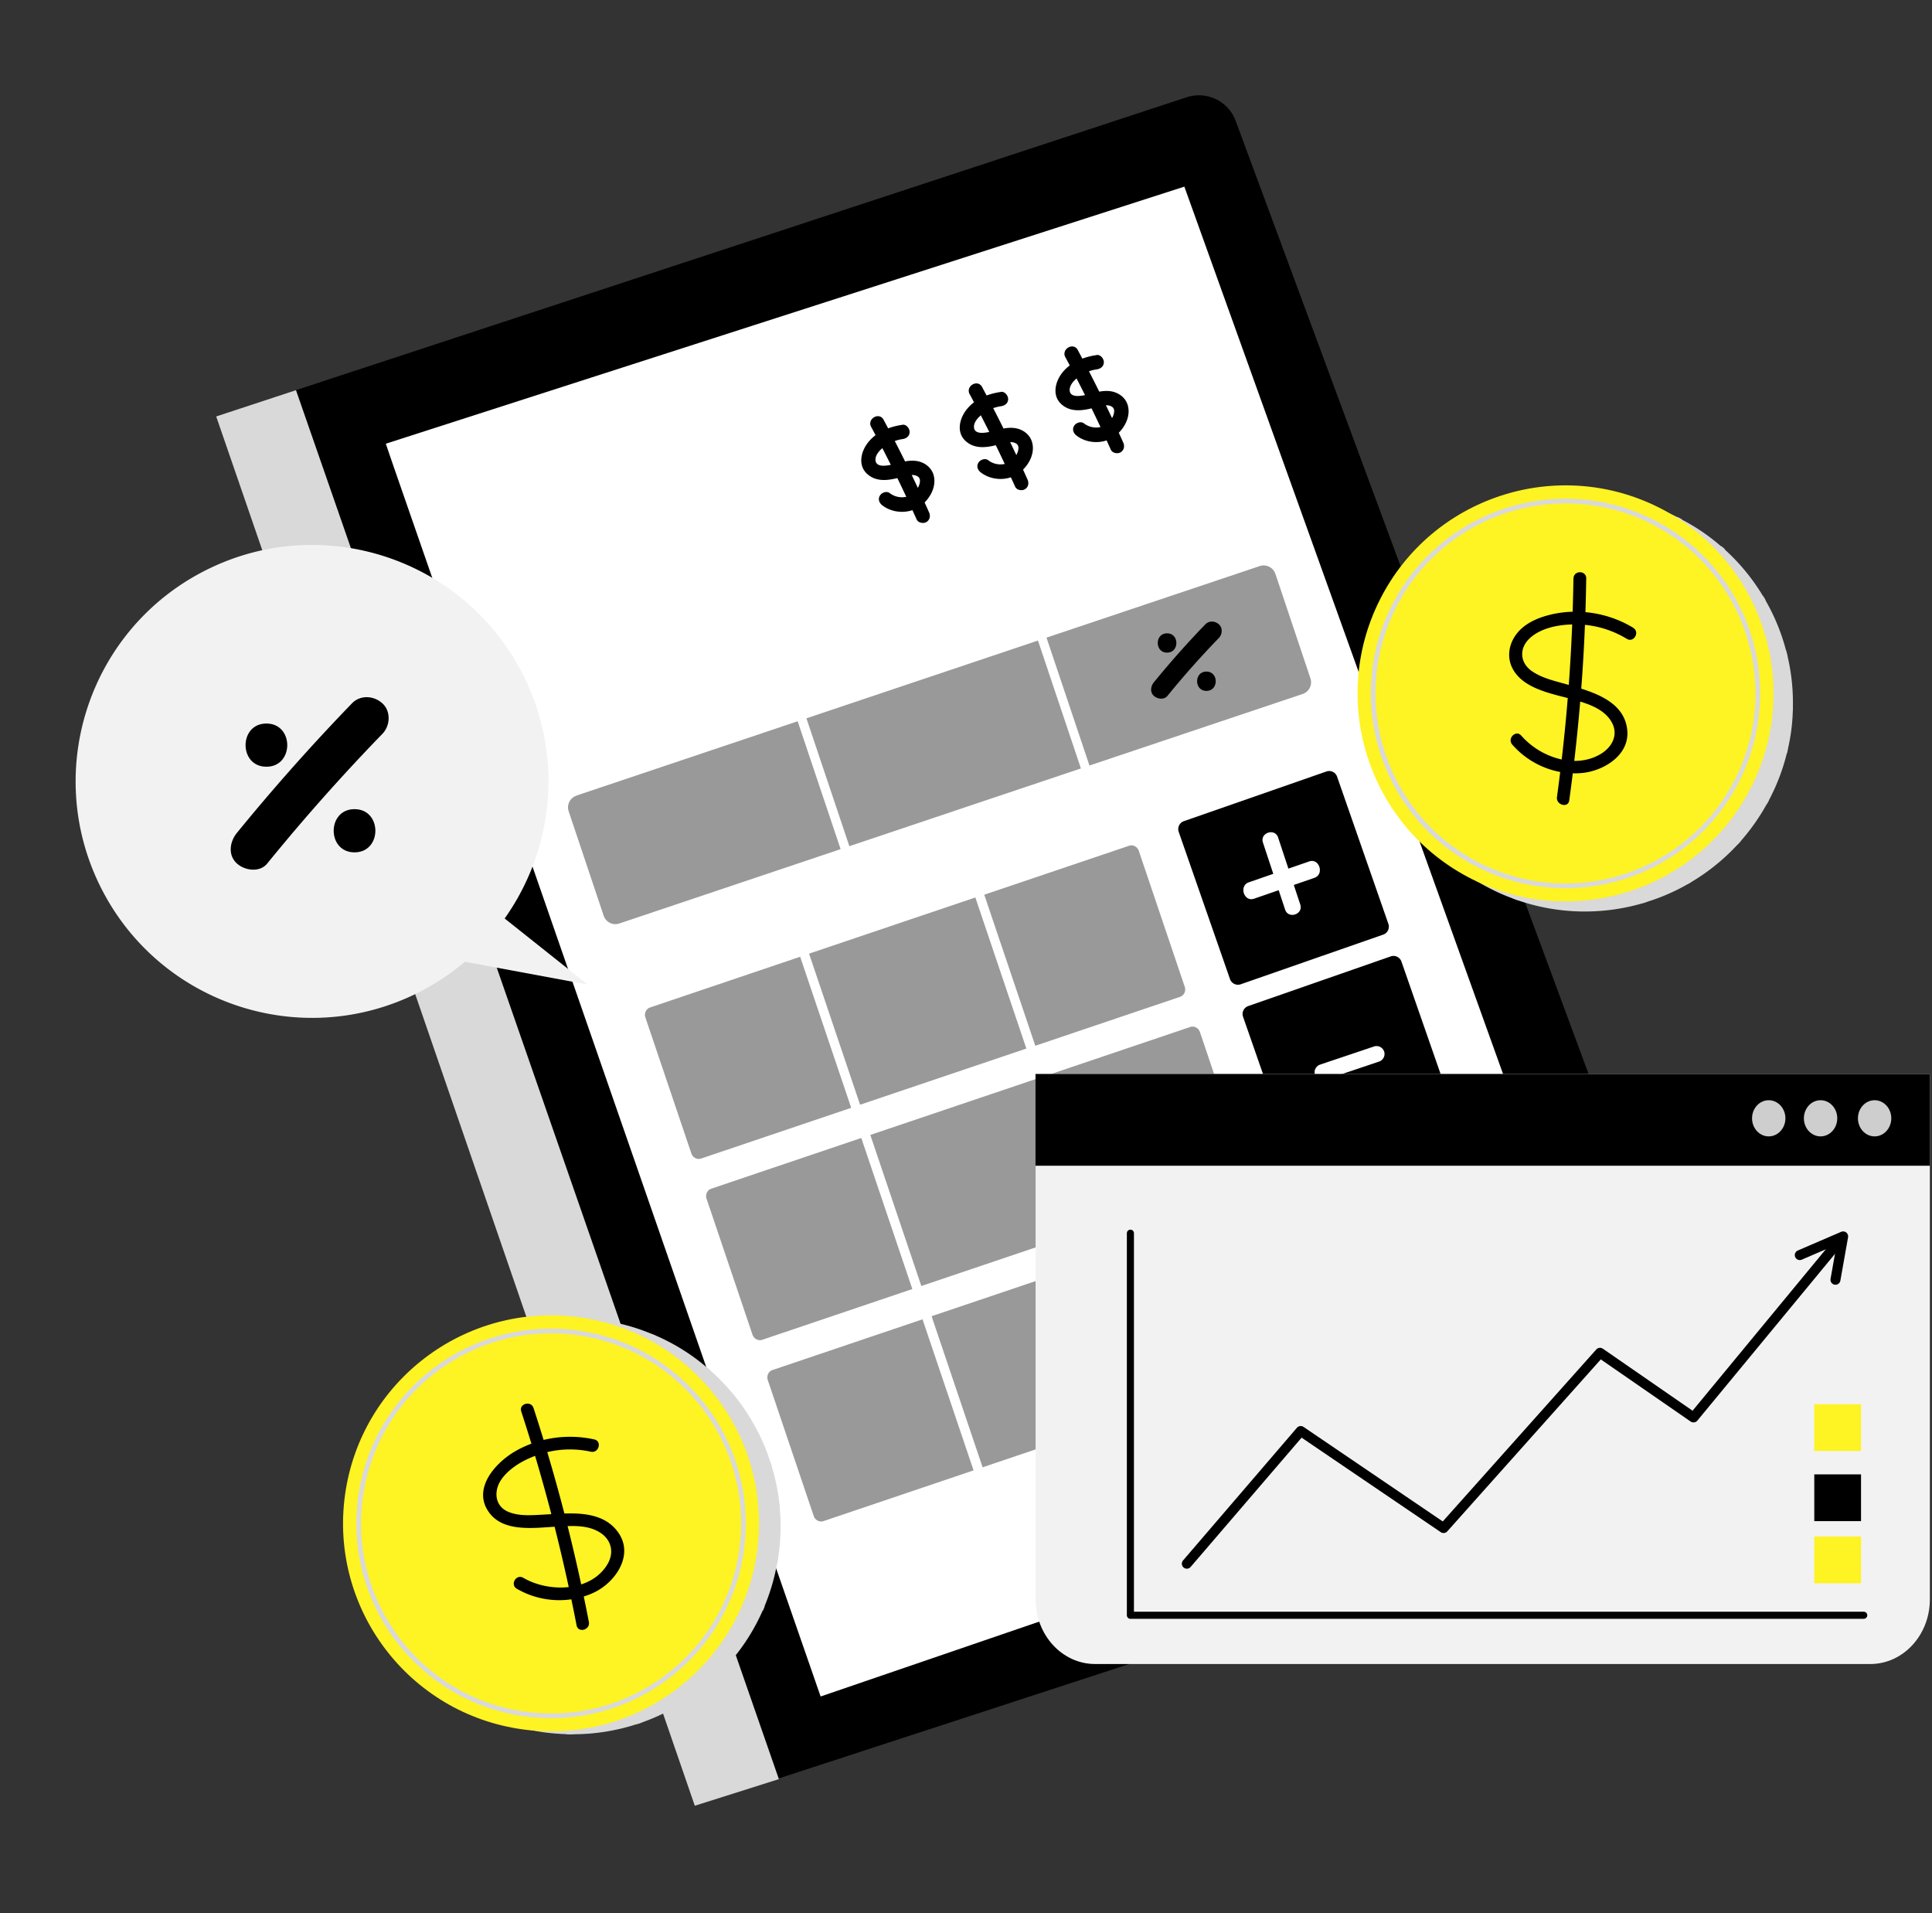 <svg xmlns="http://www.w3.org/2000/svg" width="202" height="200" fill="none"><rect width="100%" height="100%" fill="#333333" stroke="none"/><g clip-path="url(#a)"><path fill="#000" d="M177.241 154.64 83.67 185.179l-11.03 3.593-50.038-145.24 8.345-2.747 93.143-30.623a4.096 4.096 0 0 1 5.107 2.476l50.624 136.696a4.09 4.09 0 0 1-2.58 5.306"/><path fill="#D9D9D9" d="m81.435 185.984-8.794 2.788L22.6 43.532l8.346-2.747z"/><path fill="#fff" d="m170.15 148.457-1.87.647-82.48 28.242L41.048 48.462l-.71-2.078L123.83 19.51z"/><path fill="#000" fill-opacity=".4" d="m60.265 83.169 23.134-7.77 4.491 13.368-23.134 7.77a1.29 1.29 0 0 1-1.64-.814L59.46 84.819c-.23-.679.136-1.42.815-1.64zm48.26-16.208L84.316 75.09l4.488 13.367 24.209-8.128zm24.829-6.958 3.656 10.904a1.29 1.29 0 0 1-.815 1.64l-22.288 7.478-4.491-13.369 22.288-7.478c.679-.23 1.42.136 1.64.815zm-65.392 45.318 15.698-5.305 5.337 15.792-15.698 5.305c-.407.136-.867-.104-1.013-.532l-4.805-14.215c-.146-.428.074-.909.48-1.045m34.017-11.501-17.386 5.872 5.333 15.793 17.386-5.871zm17.089-4.875 4.804 14.214c.146.429-.063.899-.48 1.045l-15.145 5.118-5.337-15.792 15.145-5.118c.417-.136.866.104 1.013.533m-44.713 35.323 15.698-5.306 5.337 15.792-15.698 5.306c-.407.135-.867-.105-1.013-.533l-4.804-14.215c-.147-.428.073-.909.48-1.044m34.028-11.496-17.386 5.872 5.334 15.793 17.386-5.872zm17.077-4.881 4.804 14.215c.146.428-.062.898-.48 1.044l-15.145 5.118-5.337-15.792 15.145-5.118c.417-.136.867.105 1.013.533m-44.703 35.333 15.698-5.306 5.337 15.792-15.698 5.306c-.407.136-.867-.104-1.013-.533l-4.804-14.214c-.146-.429.073-.909.48-1.045m34.034-11.501-17.387 5.872 5.334 15.793 17.386-5.872z"/><path fill="#7B85EF" d="m131.861 126.847 4.805 14.215c.146.428-.063.898-.481 1.045l-15.144 5.117-5.337-15.792 15.144-5.117c.418-.136.867.104 1.013.532"/><path fill="#000" d="m138.682 80.65-14.903 5.192a.88.88 0 0 0-.54 1.117l5.365 15.396a.88.88 0 0 0 1.117.54l14.903-5.193a.88.88 0 0 0 .54-1.117l-5.365-15.396a.877.877 0 0 0-1.117-.54m6.727 19.33-14.902 5.192c-.458.16-.7.66-.54 1.117l5.364 15.396c.16.458.66.7 1.117.54l14.903-5.192a.88.88 0 0 0 .54-1.118l-5.364-15.395a.88.88 0 0 0-1.118-.54"/><path fill="#A6DAF8" d="m152.206 119.47-14.902 5.193a.876.876 0 0 0-.54 1.117l5.364 15.396c.16.458.66.699 1.117.54l14.903-5.193a.877.877 0 0 0 .54-1.117l-5.364-15.396a.88.88 0 0 0-1.118-.54"/><path fill="#fff" d="M132.046 88.076c-.334-1.023 1.253-1.544 1.588-.521l1.074 3.248 2.18-.753c1.057-.361 1.596 1.356.539 1.718l-2.154.744.679 2.05c.334 1.024-1.254 1.547-1.588.523l-.671-2.027q-1.29.448-2.581.892c-1.057.362-1.596-1.357-.539-1.718q1.278-.44 2.555-.883zm6.499 24.797c1.88-.637 3.771-1.264 5.651-1.901a.84.84 0 0 0 .522-1.055.84.84 0 0 0-1.055-.522c-1.88.637-3.771 1.264-5.651 1.901a.84.84 0 0 0-.522 1.055.84.84 0 0 0 1.055.522"/><path fill="#D9D9D9" d="M148.342 126.774c-.992 2.246-1.995 4.502-2.987 6.747-.178.408-.021.919.397 1.107.397.188.929.021 1.107-.396.992-2.246 1.995-4.502 2.987-6.748.178-.407.021-.919-.397-1.107-.397-.188-.929-.021-1.107.397"/><path fill="#D9D9D9" d="M144.206 129.709c2.225.982 4.439 1.964 6.664 2.945.397.178.93.032 1.107-.396.167-.408.031-.92-.397-1.108-2.224-.981-4.439-1.963-6.663-2.945-.397-.177-.93-.031-1.107.397-.168.407-.032.919.396 1.107"/><path fill="#000" d="M122.023 68.223c1.295 0 1.295-2.016 0-2.016-1.296 0-1.296 2.016 0 2.016m.041 4.522a93 93 0 0 1 5.379-6.057c.366-.376.408-1.055 0-1.42-.397-.366-1.034-.408-1.42 0a96 96 0 0 0-5.379 6.057c-.334.407-.428 1.034 0 1.42.365.334 1.065.439 1.42 0m4.073-.522c1.295 0 1.295-2.016 0-2.016s-1.295 2.016 0 2.016M91.086 44.64c-.46-.857.836-1.609 1.295-.763q.241.45.48.903a7 7 0 0 1 1.495-.37v-.01c.407-.053.752.386.752.751 0 .449-.355.7-.752.752a4 4 0 0 0-.803.2q.547 1.059 1.076 2.13c.497-.09 1.001-.114 1.492.02.678.189 1.253.669 1.472 1.347.328 1.042-.163 2.17-.922 2.926q.233.51.462 1.022c.167.366.105.794-.271 1.024-.313.188-.856.094-1.024-.272q-.217-.486-.44-.971c-1.04.35-2.256.173-3.132-.49-.323-.24-.5-.638-.271-1.024.188-.324.7-.512 1.024-.271a2.11 2.11 0 0 0 1.737.39q-.459-.98-.933-1.955c-1.055.259-2.197.379-3.092-.379-1.096-.919-.72-2.444.084-3.415q.325-.393.73-.695l-.459-.861zm4.24 5.015q.323.67.638 1.343c.013-.024.03-.046.041-.07.157-.314.324-.846-.02-1.097-.19-.137-.42-.18-.66-.176m-3.07-2.806c-.365.31-.738.761-.72 1.227.029.72.885.667 1.603.516q-.435-.874-.884-1.743m9.129-5.635c-.459-.857.835-1.608 1.295-.763q.24.446.476.894a7 7 0 0 1 1.5-.372v-.01c.407-.052.751.386.752.752 0 .448-.355.7-.752.752a4 4 0 0 0-.808.202q.547 1.059 1.076 2.128c.498-.09 1.005-.115 1.496.02.679.188 1.254.669 1.473 1.348.328 1.043-.165 2.173-.926 2.928q.235.514.466 1.03c.167.365.104.793-.271 1.023-.314.188-.857.094-1.024-.271q-.22-.492-.443-.98c-1.041.348-2.253.17-3.128-.493-.324-.24-.501-.637-.272-1.023.189-.324.7-.512 1.024-.272a2.11 2.11 0 0 0 1.733.393q-.46-.982-.934-1.956c-1.054.257-2.194.377-3.087-.38-1.097-.918-.72-2.444.084-3.415q.323-.391.724-.692-.225-.428-.454-.854zm4.236 5.004q.324.673.641 1.348l.043-.075c.157-.313.324-.846-.02-1.097-.192-.137-.423-.18-.664-.176m-3.07-2.801c-.362.31-.733.758-.716 1.222.029.719.882.667 1.599.517q-.435-.873-.883-1.74m8.84-6.066c-.459-.857.837-1.61 1.296-.764q.242.45.481.904a7 7 0 0 1 1.494-.37v-.011c.407-.052.752.386.752.752 0 .449-.356.7-.752.752a4 4 0 0 0-.803.2q.547 1.06 1.076 2.129c.496-.089 1.001-.114 1.491.022.679.188 1.254.667 1.473 1.346.328 1.042-.163 2.17-.922 2.926q.233.51.462 1.022c.167.366.104.794-.271 1.024-.314.188-.857.094-1.024-.272q-.218-.487-.439-.972c-1.042.35-2.256.174-3.132-.49-.324-.24-.501-.637-.272-1.023.188-.324.7-.513 1.024-.273a2.1 2.1 0 0 0 1.738.392q-.46-.98-.935-1.955c-1.054.258-2.196.379-3.09-.379-1.097-.919-.722-2.444.083-3.415.215-.262.461-.493.729-.694q-.228-.432-.459-.862zm4.24 5.015q.324.67.64 1.343l.041-.072c.157-.313.323-.846-.021-1.096-.191-.137-.421-.18-.66-.175m-3.07-2.806c-.364.31-.738.76-.72 1.227.029.72.886.667 1.604.515q-.436-.873-.884-1.742"/><path fill="#F2F2F2" d="M201.776 112.267v54.927c0 3.729-2.789 6.758-6.225 6.758h-81.049c-3.446 0-6.225-3.029-6.225-6.758v-54.927h93.509z"/><path fill="#000" d="M201.776 112.267h-93.509v9.598h93.509z"/><path fill="#CECECE" d="M184.929 118.795c.963 0 1.744-.847 1.744-1.891s-.781-1.89-1.744-1.89c-.964 0-1.744.846-1.744 1.89s.78 1.891 1.744 1.891m5.421 0c.963 0 1.744-.847 1.744-1.891s-.781-1.89-1.744-1.89c-.964 0-1.745.846-1.745 1.89s.781 1.891 1.745 1.891m7.394-1.891c0 1.045-.783 1.891-1.744 1.891s-1.744-.846-1.744-1.891.783-1.89 1.744-1.89 1.744.846 1.744 1.89"/><path stroke="#000" stroke-linecap="round" stroke-linejoin="round" stroke-width=".742" d="M118.189 128.915v39.94h76.673"/><path stroke="#000" stroke-linecap="round" stroke-linejoin="round" stroke-width="1.044" d="m124.09 163.465 11.906-13.87 14.936 10.142 16.356-18.32 9.776 6.758 15.113-18.309"/><path stroke="#000" stroke-linecap="round" stroke-linejoin="round" stroke-width="1.044" d="m188.177 131.203 4.533-1.953-.804 4.532"/><path fill="#000" d="M194.58 154.128h-4.888v4.888h4.888z"/><path fill="#FEF323" d="M194.58 160.625h-4.888v4.888h4.888zm0-13.829h-4.888v4.888h4.888z"/><path fill="#F2F2F2" d="M21.609 59.565c12.22-6.09 27.051-1.118 33.14 11.102 4.21 8.45 3.123 18.152-1.984 25.349l8.679 6.903-12.836-2.381a25 25 0 0 1-4.961 3.269c-12.22 6.089-27.051 1.118-33.14-11.102s-1.118-27.051 11.102-33.14"/><path fill="#000" d="M27.855 80.15c2.904 0 2.904-4.512 0-4.512s-2.903 4.512 0 4.512m.095 10.11a206 206 0 0 1 12.032-13.546c.825-.846.909-2.36 0-3.185-.888-.815-2.308-.909-3.185 0a214 214 0 0 0-12.032 13.546c-.742.909-.961 2.308 0 3.186.825.752 2.391.981 3.185 0m9.118-1.16c2.903 0 2.903-4.512 0-4.512s-2.904 4.512 0 4.512"/><path fill="#D9D9D9" d="M43.73 162.672a2.935 2.935 0 1 0 0-5.87 2.935 2.935 0 0 0 0 5.87"/><path fill="#D9D9D9" d="M77.999 147.569c.094.125.177.261.271.407a21 21 0 0 1 2.277 4.857c.052.157.104.313.146.47.387 1.285.669 2.611.804 3.969.021.167.032.334.042.501a21 21 0 0 1-.136 4.763c-.02.136-.041.251-.062.386-.021.167-.052.324-.084.491a22 22 0 0 1-1.316 4.491 6 6 0 0 1-.198.46 21.3 21.3 0 0 1-3.3 5.253c-.105.126-.22.251-.325.376a21 21 0 0 1-3.383 3.082c-.136.104-.272.198-.408.302a21.8 21.8 0 0 1-5.212 2.685c-.177.062-.355.125-.543.177a21.5 21.5 0 0 1-6.621 1.055c-.24 0-.47 0-.7-.01a23 23 0 0 1-2.35-.188c-11.896-1.651-20.2-12.628-18.55-24.524 1.65-11.854 12.565-20.158 24.42-18.56.03 0 .062.011.094 0 .135.021.282.042.417.074a20 20 0 0 1 4.773 1.326l.47.188a21 21 0 0 1 5.358 3.332c.126.104.261.209.376.324a21.7 21.7 0 0 1 3.75 4.303z"/><path fill="#D9D9D9" d="M59.951 181.294c-.24 0-.47 0-.7-.01a240 240 0 0 1-5.117-5.149l.344-.335a300 300 0 0 0 5.473 5.504zm7.165-1.232c-.177.062-.355.125-.543.177l-4.773-4.157.324-.376 5.002 4.356zm5.619-2.977c-.136.104-.272.198-.407.303-1.713-1.567-3.51-3.113-5.567-4.178l.22-.439c2.15 1.108 3.978 2.706 5.754 4.314m3.718-3.457c-.105.125-.22.251-.324.376a73 73 0 0 0-6.225-4.178l.24-.418a71 71 0 0 1 6.309 4.22m3.499-5.703c-.063.157-.126.314-.199.46a154 154 0 0 0-7.405-2.966l.178-.46c2.486.919 4.982 1.922 7.436 2.977zm1.4-4.992c-.02.167-.052.324-.084.491a115 115 0 0 0-7.467-2.256l.136-.47c2.485.658 4.971 1.399 7.415 2.235m.146-5.661c.021.167.032.334.042.501a188 188 0 0 1-7.708-.752l.063-.491c2.517.303 5.065.554 7.614.742zm-.951-4.439c.053.157.105.313.147.47-2.643.439-5.327.543-8.022.355l.042-.491a33.3 33.3 0 0 0 7.833-.334m-2.548-5.264c.094.125.177.261.271.407a27.6 27.6 0 0 1-6.214 2.131l-.105-.48c2.1-.46 4.126-1.139 6.058-2.068zm-3.739-4.303a118 118 0 0 1-4.21 3.718l-.313-.376c1.41-1.18 2.799-2.412 4.157-3.676.125.104.26.209.376.324zm-5.734-3.656-3.551 4.575-.387-.303 3.468-4.46zm-5.243-1.514a73 73 0 0 0-2.496 4.178l-.429-.23a58 58 0 0 1 2.413-4.032c.031 0 .063.011.094 0 .136.021.282.042.418.074z"/><path fill="#FEF323" d="M79.148 162.233c-1.65 11.896-12.627 20.2-24.523 18.549-11.897-1.65-20.2-12.627-18.55-24.523s12.627-20.2 24.524-18.549 20.2 12.627 18.549 24.523"/><path stroke="#D9D9D9" stroke-miterlimit="10" stroke-width=".491" d="M77.54 162.014c-1.526 10.998-11.678 18.685-22.686 17.16-10.998-1.525-18.685-11.677-17.16-22.685 1.525-10.998 11.677-18.685 22.685-17.161 10.998 1.525 18.685 11.677 17.16 22.686Z"/><path fill="#000" d="M54.499 147.548c-.26-.814 1.024-1.17 1.285-.355a181 181 0 0 1 1.052 3.334 11.8 11.8 0 0 1 5.298-.054c.835.188.48 1.462-.356 1.284a10.2 10.2 0 0 0-4.557.043q.951 3.193 1.788 6.419c2.185-.065 4.466.17 5.725 2.124 1.504 2.339-.438 5.086-2.6 6.12a8 8 0 0 1-1.099.431q.278 1.327.535 2.661c.157.835-1.118 1.19-1.285.354q-.263-1.362-.548-2.72a8.87 8.87 0 0 1-5.698-1.102c-.741-.428-.072-1.577.669-1.149 1.332.779 3.1 1.156 4.756.969q-.685-3.166-1.479-6.306c-2.215.129-5.311.565-6.818-1.451-1.838-2.455.554-5.17 2.643-6.403.561-.33 1.148-.605 1.752-.829q-.516-1.69-1.063-3.37m4.846 11.986q.762 3.035 1.422 6.095c1.11-.359 2.085-1.028 2.724-2.069.752-1.233.46-2.591-.772-3.363-1.003-.63-2.202-.699-3.374-.663m-3.4-7.341c-1.334.502-2.695 1.299-3.504 2.436-.846 1.191-.741 2.81.71 3.416 1.128.47 2.444.355 3.635.292q.418-.023.86-.052a185 185 0 0 0-1.7-6.092"/><path fill="#D9D9D9" d="m186.747 68.024.125.47c.418 1.734.616 3.53.585 5.338 0 .167 0 .334-.01.49a20.3 20.3 0 0 1-.523 4.022c-.031.167-.083.323-.125.49a21 21 0 0 1-1.671 4.47 4 4 0 0 1-.188.356c-.073.156-.157.292-.24.438a22 22 0 0 1-2.695 3.823c-.115.125-.219.25-.334.366a21.5 21.5 0 0 1-4.815 3.906 21 21 0 0 1-4.637 2.078l-.481.157a21.6 21.6 0 0 1-5.796.856h-.575a21.4 21.4 0 0 1-6.611-1.149 7 7 0 0 1-.658-.24 20 20 0 0 1-2.162-.94c-10.727-5.4-15.03-18.476-9.63-29.202 5.4-10.685 18.403-15.009 29.109-9.672.031 0 .052.031.083.042.125.063.251.125.376.209a20.8 20.8 0 0 1 4.094 2.799c.136.104.261.22.387.334a21.5 21.5 0 0 1 4 4.888c.084.136.178.282.251.428a21.4 21.4 0 0 1 2.151 5.285z"/><path fill="#D9D9D9" d="M158.766 94.115a7 7 0 0 1-.658-.24 232 232 0 0 1-3.175-6.528l.438-.21a286 286 0 0 0 3.405 6.978zm7.185 1.149h-.574l-3.175-5.484.428-.25 3.321 5.744zm6.278-1.004c-.157.053-.324.105-.48.157-1.118-2.036-2.319-4.073-3.917-5.744l.355-.345c1.682 1.745 2.893 3.854 4.053 5.943zm4.627-2.078c-.136.084-.282.168-.428.251a72 72 0 0 0-4.544-5.964l.366-.323a68 68 0 0 1 4.606 6.036m5.159-4.272c-.115.126-.219.251-.334.366-1.974-1.786-4-3.53-6.047-5.201l.313-.376a150 150 0 0 1 6.068 5.212m2.935-4.261c-.073.156-.157.292-.24.438a113 113 0 0 0-6.34-4.543l.282-.408a115 115 0 0 1 6.298 4.512m1.973-5.305c-.031.167-.083.323-.125.49a205 205 0 0 1-7.05-3.206l.209-.439a161 161 0 0 0 6.966 3.155m.533-4.512c0 .167 0 .334-.01.49a34 34 0 0 1-7.708-2.256l.198-.46a33.8 33.8 0 0 0 7.52 2.215zm-.71-5.808.125.47a27 27 0 0 1-6.569 0l.052-.49c2.131.25 4.272.25 6.402 0zm-2.151-5.284a107 107 0 0 1-5.191 2.162l-.178-.46a115 115 0 0 0 5.118-2.13c.083.135.177.281.251.428m-4.241-5.317-4.835 3.175-.272-.407 4.721-3.102c.136.105.261.22.386.334m-4.481-3.123a63 63 0 0 0-3.708 3.155l-.334-.355a61 61 0 0 1 3.582-3.04c.032 0 .053.032.084.042.125.063.251.125.376.209z"/><path fill="#FEF323" d="M183.101 82.27c-5.4 10.727-18.476 15.03-29.202 9.63s-15.03-18.476-9.63-29.202 18.476-15.03 29.202-9.63 15.03 18.476 9.63 29.203"/><path stroke="#D9D9D9" stroke-miterlimit="10" stroke-width=".491" d="M181.639 81.54c-5.003 9.922-17.087 13.901-27.009 8.909-9.922-5.003-13.902-17.087-8.909-27.01 5.003-9.922 17.087-13.901 27.009-8.909 9.922 5.003 13.902 17.087 8.909 27.01Z"/><path fill="#000" d="M164.521 60.463c.01-.856 1.337-.856 1.326 0a181 181 0 0 1-.084 3.53c1.755.156 3.472.709 4.993 1.63v.01c.731.439.063 1.597-.668 1.148a10.4 10.4 0 0 0-4.374-1.461 186 186 0 0 1-.387 6.67c2.217.705 4.572 1.79 4.813 4.359s-2.402 4.198-4.647 4.45q-.526.054-1.051.04-.175 1.417-.37 2.831c-.115.846-1.399.48-1.284-.355q.18-1.307.339-2.615a8.82 8.82 0 0 1-5.008-2.858c-.564-.647.376-1.587.94-.94a7.94 7.94 0 0 0 4.224 2.494q.373-3.208.634-6.425c-2.151-.551-4.851-1.146-5.83-3.202-.553-1.18-.292-2.517.492-3.52.887-1.138 2.297-1.713 3.666-2.026.72-.164 1.451-.255 2.183-.276q.058-1.747.082-3.495zm.697 12.875q-.26 3.107-.621 6.205c.996.008 1.98-.228 2.859-.782 1.117-.71 1.755-1.953 1.086-3.206-.668-1.25-2.026-1.81-3.324-2.217m-.838-8.06c-1.54.04-3.283.391-4.413 1.42-1.169 1.065-1.065 2.59.209 3.467 1.107.763 2.486 1.045 3.76 1.41l.087.026q.232-3.16.357-6.323"/></g><defs><clipPath id="a"><path fill="#fff" d="M0 0h201.776v200H0z"/></clipPath></defs></svg>